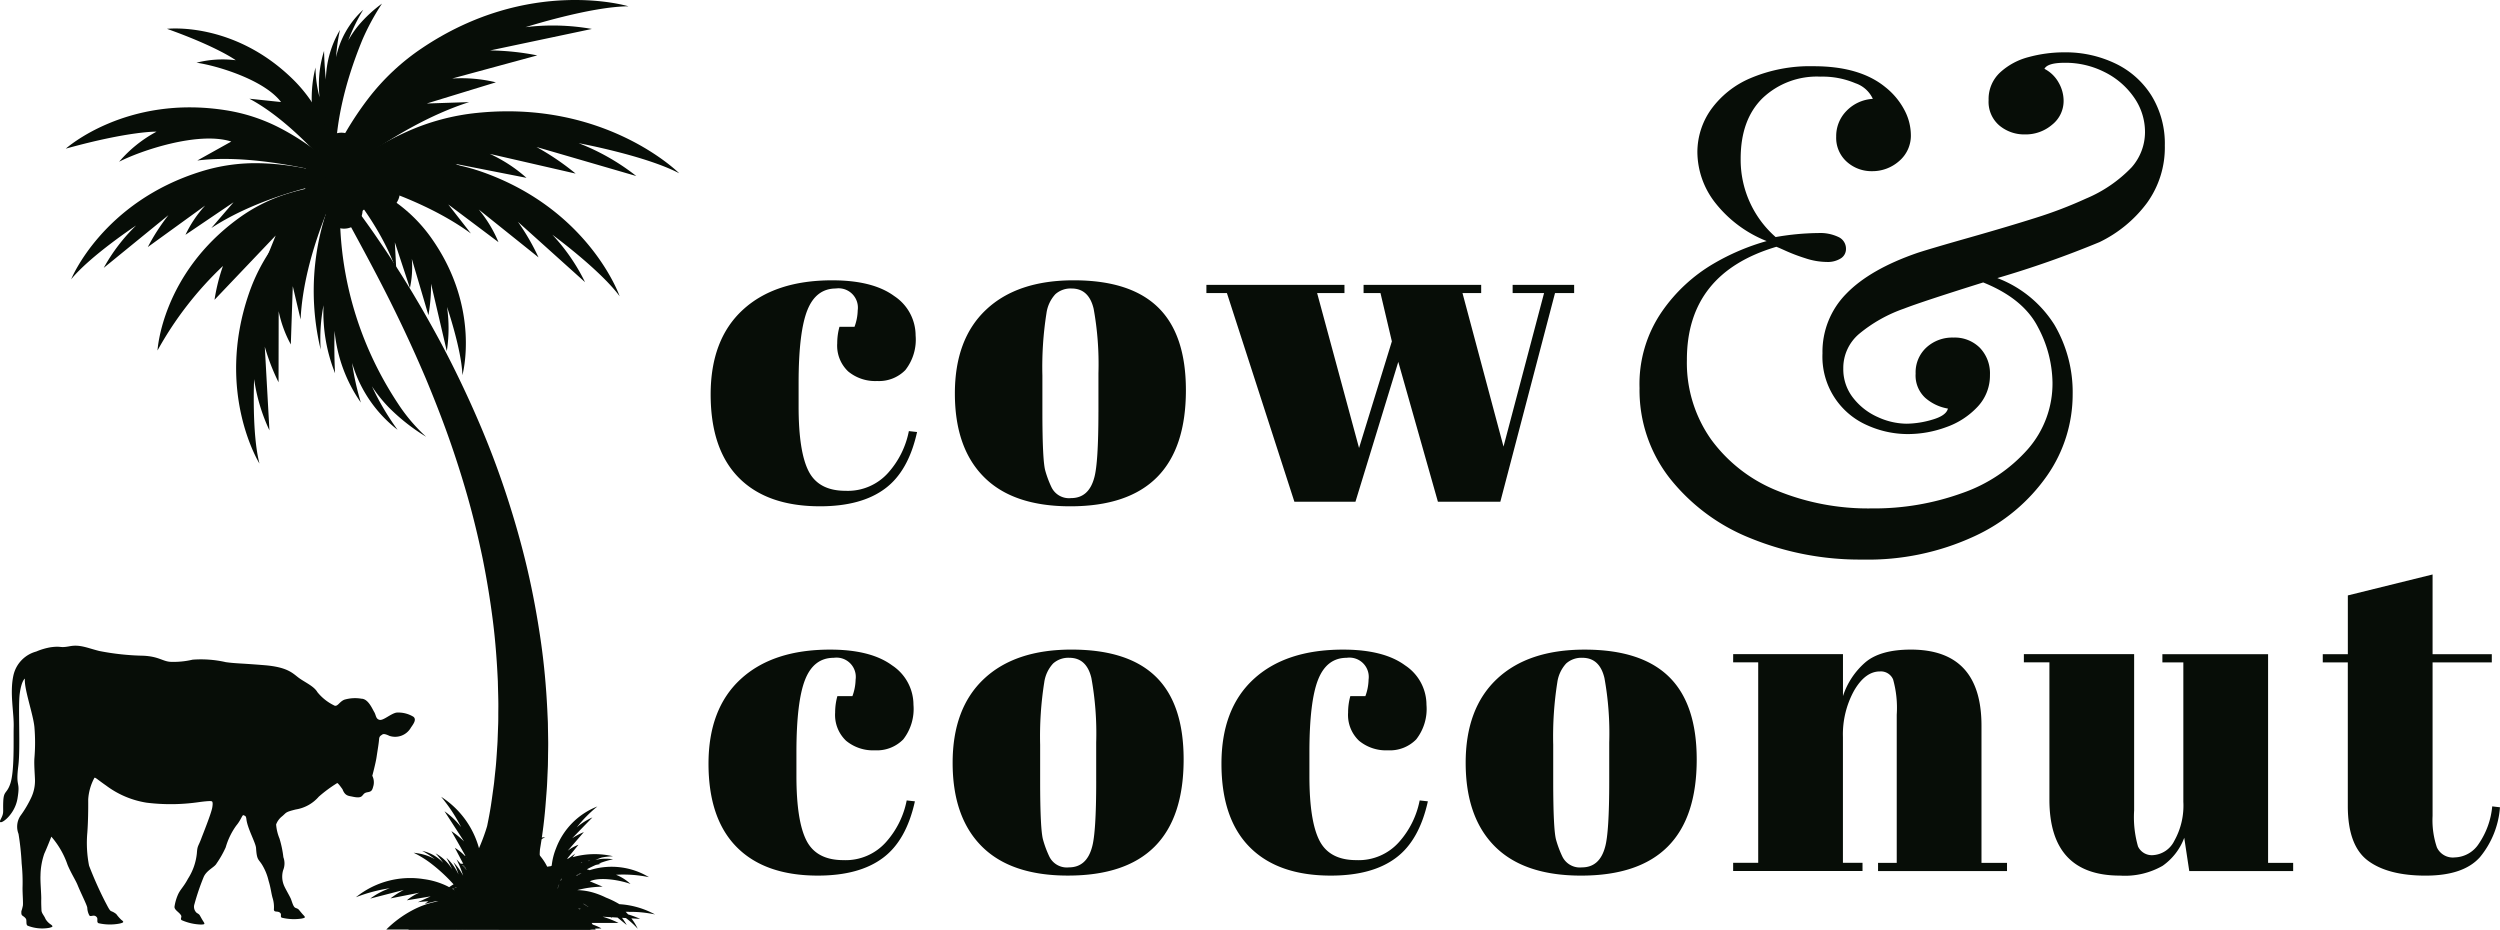 <svg height="124.657" viewBox="0 0 335.172 124.657" width="335.172" xmlns="http://www.w3.org/2000/svg"><g fill="#070d07"><path d="m2276.058 614.276q-2.69 0-3.848 2.935t-1.162 9.712v3.177q0 6.048 1.344 8.674t4.948 2.626a7.246 7.246 0 0 0 5.742-2.445 11.745 11.745 0 0 0 2.748-5.559l1.1.122q-1.161 5.256-4.277 7.574-3.176 2.384-8.734 2.384-7.087 0-10.873-3.815t-3.789-11.179q0-7.36 4.3-11.331t12-3.97q5.435 0 8.307 2.107a6.338 6.338 0 0 1 2.871 5.282 6.613 6.613 0 0 1 -1.376 4.642 4.938 4.938 0 0 1 -3.787 1.468 5.682 5.682 0 0 1 -3.878-1.284 4.757 4.757 0 0 1 -1.467-3.786 8.16 8.16 0 0 1 .3-2.2h2.017a6.756 6.756 0 0 0 .428-2.2 2.593 2.593 0 0 0 -2.928-2.935z" transform="translate(-2163.98 -575.598)"/><path d="m2318 639.563q-3.912-3.905-3.913-11.208t4.186-11.239q4.183-3.94 11.76-3.94t11.3 3.634q3.724 3.638 3.727 11.087 0 15.578-15.514 15.578-7.641-.001-11.546-3.912zm15.334-8.734v-5.192a41.555 41.555 0 0 0 -.643-8.644q-.643-2.716-2.963-2.718a3.071 3.071 0 0 0 -2.17.764 4.7 4.7 0 0 0 -1.19 2.536 46.438 46.438 0 0 0 -.549 8.368v4.766q0 6.651.391 8a13.937 13.937 0 0 0 .824 2.2 2.606 2.606 0 0 0 2.628 1.467q2.381 0 3.115-2.751.549-1.954.555-8.796z" transform="translate(-2186.067 -575.596)"/><path d="m2391.633 615.3v-1.1h15.767v1.1h-2.506l5.5 20.584 5.437-20.584h-4.214v-1.1h8.246v1.1h-2.564l-7.332 27.976h-8.368l-5.313-18.753-5.743 18.753h-8.186l-9.047-27.976h-2.75v-1.1h18.51v1.1h-3.665l5.62 20.768 4.4-14.293-1.525-6.475z" transform="translate(-2208.82 -576.008)"/><path d="m2275.569 697.192q-2.69 0-3.847 2.935t-1.162 9.712v3.178q0 6.047 1.344 8.674t4.947 2.626a7.237 7.237 0 0 0 5.743-2.445 11.757 11.757 0 0 0 2.75-5.558l1.1.121q-1.159 5.253-4.274 7.574-3.177 2.384-8.735 2.383-7.089 0-10.873-3.815t-3.789-11.179q0-7.362 4.3-11.333t12-3.971q5.438 0 8.309 2.109a6.338 6.338 0 0 1 2.869 5.283 6.636 6.636 0 0 1 -1.369 4.642 4.935 4.935 0 0 1 -3.786 1.467 5.678 5.678 0 0 1 -3.878-1.281 4.76 4.76 0 0 1 -1.467-3.786 8.147 8.147 0 0 1 .3-2.2h2.016a6.749 6.749 0 0 0 .427-2.2 2.59 2.59 0 0 0 -2.191-2.936 2.633 2.633 0 0 0 -.734 0z" transform="translate(-2163.784 -609.001)"/><path d="m2317.5 722.477q-3.913-3.913-3.913-11.208t4.185-11.24q4.183-3.942 11.758-3.941t11.3 3.635q3.726 3.636 3.726 11.087 0 15.576-15.514 15.577-7.631 0-11.542-3.91zm15.333-8.735v-5.192a41.493 41.493 0 0 0 -.643-8.644q-.641-2.718-2.963-2.718a3.069 3.069 0 0 0 -2.167.763 4.677 4.677 0 0 0 -1.191 2.535 46.328 46.328 0 0 0 -.55 8.369v4.764q0 6.658.4 8a13.851 13.851 0 0 0 .824 2.2 2.607 2.607 0 0 0 2.626 1.468q2.385 0 3.116-2.75.55-1.951.55-8.795z" transform="translate(-2185.868 -608.999)"/><path d="m2390.743 697.192q-2.69 0-3.847 2.935t-1.162 9.712v3.178q0 6.047 1.344 8.674t4.949 2.626a7.246 7.246 0 0 0 5.742-2.445 11.751 11.751 0 0 0 2.747-5.558l1.1.121q-1.162 5.253-4.277 7.574-3.176 2.384-8.734 2.383-7.087 0-10.873-3.815t-3.789-11.179q0-7.362 4.3-11.333t12.007-3.971q5.435 0 8.307 2.109a6.335 6.335 0 0 1 2.871 5.283 6.618 6.618 0 0 1 -1.375 4.642 4.932 4.932 0 0 1 -3.787 1.467 5.681 5.681 0 0 1 -3.878-1.281 4.761 4.761 0 0 1 -1.467-3.786 8.156 8.156 0 0 1 .3-2.2h2.017a6.742 6.742 0 0 0 .427-2.2 2.591 2.591 0 0 0 -2.929-2.936z" transform="translate(-2210.183 -609.001)"/><path d="m2432.687 722.48q-3.912-3.913-3.913-11.208t4.186-11.24q4.187-3.938 11.763-3.938t11.3 3.635q3.723 3.636 3.726 11.087 0 15.576-15.517 15.577-7.632-.003-11.545-3.913zm15.333-8.736v-5.191a41.594 41.594 0 0 0 -.641-8.644q-.643-2.718-2.963-2.718a3.07 3.07 0 0 0 -2.17.763 4.693 4.693 0 0 0 -1.187 2.535 46.532 46.532 0 0 0 -.549 8.369v4.764q0 6.658.392 8a13.923 13.923 0 0 0 .825 2.2 2.607 2.607 0 0 0 2.628 1.468q2.382 0 3.115-2.75.55-1.951.55-8.796z" transform="translate(-2232.272 -609.001)"/><path d="m2488.832 696.7h14.72v5.62a10.15 10.15 0 0 1 2.995-4.519q2.013-1.711 6.108-1.712 9.468 0 9.467 10.2v18.391h3.423v1.1h-17.29v-1.1h2.505v-19.86a14.137 14.137 0 0 0 -.489-4.734 1.784 1.784 0 0 0 -1.772-1.069q-1.957 0-3.453 2.566a12.171 12.171 0 0 0 -1.5 6.231v16.859h2.627v1.1h-17.345v-1.1h3.36v-26.873h-3.36z" transform="translate(-2256.467 -608.998)"/><path d="m2590.2 726.191h-13.929l-.673-4.459a7.986 7.986 0 0 1 -2.9 3.756 10.155 10.155 0 0 1 -5.71 1.314q-9.468 0-9.467-10.2v-18.392h-3.424v-1.1h14.783v20.954a14.235 14.235 0 0 0 .518 4.827 2.047 2.047 0 0 0 2.077 1.162 3.406 3.406 0 0 0 2.78-1.894 9.643 9.643 0 0 0 1.222-5.255v-18.69h-2.809v-1.1h14.171v27.976h3.361z" transform="translate(-2282.759 -609.411)"/><path d="m2624.564 710.245v-19.236h-3.357v-1.1h3.361v-7.879l11.361-2.808v10.688h7.94v1.1h-7.94v20.584a11.376 11.376 0 0 0 .578 4.216 2.353 2.353 0 0 0 2.414 1.344 3.961 3.961 0 0 0 3.205-1.833 10.6 10.6 0 0 0 1.8-5.009l1.038.122a11.849 11.849 0 0 1 -2.687 6.689q-2.2 2.472-7.269 2.474t-7.757-2.016q-2.69-2.019-2.687-7.336z" transform="translate(-2309.796 -602.203)"/><path d="m2531.642 563.515a11.615 11.615 0 0 1 4.823 4.329 12.288 12.288 0 0 1 1.759 6.65 12.684 12.684 0 0 1 -2.389 7.689 17.293 17.293 0 0 1 -6.359 5.252 134.051 134.051 0 0 1 -13.707 4.826 15.553 15.553 0 0 1 7.643 6.244 17.86 17.86 0 0 1 2.457 9.4 19.035 19.035 0 0 1 -3.4 10.8 24.189 24.189 0 0 1 -9.806 8.184 33.879 33.879 0 0 1 -14.971 3.11 38.733 38.733 0 0 1 -14.9-2.816 26.155 26.155 0 0 1 -10.911-8.049 19.151 19.151 0 0 1 -4.081-12.13 17.11 17.11 0 0 1 3.022-10.279 21.82 21.82 0 0 1 6.875-6.381 30.181 30.181 0 0 1 7.147-3.044 16.467 16.467 0 0 1 -6.9-5.14 11.124 11.124 0 0 1 -2.389-6.763 9.912 9.912 0 0 1 1.8-5.7 12.532 12.532 0 0 1 5.321-4.239 20.384 20.384 0 0 1 8.474-1.6q6.176 0 9.6 2.8a9.653 9.653 0 0 1 2.57 3.087 7.243 7.243 0 0 1 .856 3.269 4.467 4.467 0 0 1 -1.577 3.563 5.4 5.4 0 0 1 -3.608 1.351 4.95 4.95 0 0 1 -3.406-1.262 4.3 4.3 0 0 1 -1.419-3.382 4.8 4.8 0 0 1 1.371-3.426 5.31 5.31 0 0 1 3.541-1.624 3.962 3.962 0 0 0 -2.346-2.1 11.282 11.282 0 0 0 -4.688-.88 10.573 10.573 0 0 0 -7.755 2.887q-2.932 2.885-2.93 8.115a13.768 13.768 0 0 0 4.69 10.506 34.66 34.66 0 0 1 5.729-.54 5.686 5.686 0 0 1 2.706.54 1.713 1.713 0 0 1 .993 1.579 1.475 1.475 0 0 1 -.7 1.284 3.282 3.282 0 0 1 -1.871.474 9.366 9.366 0 0 1 -2.887-.5 23.894 23.894 0 0 1 -2.569-.969q-1.039-.472-1.307-.565-12 3.564-11.994 15.151a17.793 17.793 0 0 0 3.251 10.684 20.353 20.353 0 0 0 8.882 6.877 32.315 32.315 0 0 0 12.626 2.365 34.677 34.677 0 0 0 12.129-2.051 20.817 20.817 0 0 0 8.836-5.906 13.366 13.366 0 0 0 3.292-8.95 16.174 16.174 0 0 0 -1.961-7.418q-1.961-3.809-7.329-5.972-8.206 2.571-10.639 3.517a19.429 19.429 0 0 0 -6 3.382 5.99 5.99 0 0 0 -2.119 4.644 6.2 6.2 0 0 0 1.331 3.947 8.571 8.571 0 0 0 3.314 2.57 9.422 9.422 0 0 0 3.833.88 12.485 12.485 0 0 0 3.449-.541q1.874-.539 2.1-1.488a6.16 6.16 0 0 1 -3.043-1.442 4.087 4.087 0 0 1 -1.286-3.247 4.528 4.528 0 0 1 1.444-3.5 5.122 5.122 0 0 1 3.606-1.33 4.775 4.775 0 0 1 3.563 1.372 4.95 4.95 0 0 1 1.352 3.631 6.093 6.093 0 0 1 -1.668 4.283 10.519 10.519 0 0 1 -4.214 2.728 14.905 14.905 0 0 1 -5.119.923 13.233 13.233 0 0 1 -5.432-1.172 10.022 10.022 0 0 1 -6.02-9.649 11.064 11.064 0 0 1 3.178-7.98q3.179-3.292 9.582-5.5 1.8-.585 6.966-2.052t8.86-2.638a56.977 56.977 0 0 0 6.718-2.57 18.158 18.158 0 0 0 6.156-4.216 7.151 7.151 0 0 0 1.781-4.668 8.077 8.077 0 0 0 -1.488-4.711 10.424 10.424 0 0 0 -3.945-3.382 11.59 11.59 0 0 0 -5.3-1.241q-2.345 0-2.75.813a4.543 4.543 0 0 1 1.893 1.827 4.923 4.923 0 0 1 .677 2.457 4.061 4.061 0 0 1 -1.533 3.2 5.452 5.452 0 0 1 -3.652 1.308 5.192 5.192 0 0 1 -3.427-1.194 4.166 4.166 0 0 1 -1.444-3.405 4.853 4.853 0 0 1 1.533-3.7 8.942 8.942 0 0 1 3.855-2.075 18.085 18.085 0 0 1 4.761-.631 15.418 15.418 0 0 1 6.894 1.52z" transform="translate(-2247.989 -554.979)"/><ellipse cx="45.623" cy="25.722" rx="1.767" ry="2.357"/><ellipse cx="49.158" cy="23.365" rx="1.767" ry="2.357"/><path d="m2183.212 593.1a20.25 20.25 0 0 1 4.6 4.692c6.652 9.437 4.139 18.35 4.139 18.35-.1-3.4-2.06-9.143-2.06-9.143a19.968 19.968 0 0 1 -.031 5.924l-2.111-9.033a22.872 22.872 0 0 1 -.354 4.21l-2.226-7.549a13.064 13.064 0 0 1 -.256 3.911l-2.021-6.129.2 3.778c-2.416-7-8.292-13.134-8.292-13.134a23.6 23.6 0 0 1 8.412 4.123z" transform="translate(-2129.958 -565.845)"/><path d="m2186.239 586.363a26.414 26.414 0 0 1 8.422 1.591c14.156 5.14 18.115 16.553 18.115 16.553-2.641-3.57-9.023-8.249-9.023-8.249a26.028 26.028 0 0 1 4.384 6.364l-9-8.094a29.833 29.833 0 0 1 2.761 4.77l-8.013-6.419a17.023 17.023 0 0 1 2.644 4.376l-6.729-5.055 3.037 3.892c-7.808-5.694-18.669-7.873-18.669-7.873.669-.461 5.816-2.004 12.071-1.856z" transform="translate(-2129.7 -564.79)"/><path d="m2176.478 555.9a31.772 31.772 0 0 1 2.629-4.852 18.186 18.186 0 0 0 -3.1 2.864 13.6 13.6 0 0 0 -1.427 2.083 25.034 25.034 0 0 1 2.012-4.121 11.955 11.955 0 0 0 -3.639 6.36 24.457 24.457 0 0 1 .52-3.653 13.607 13.607 0 0 0 -1.891 6.663c0-.008-.2-1.833-.241-3.852a15.066 15.066 0 0 0 -.6 6.223 16.063 16.063 0 0 1 -.548-4c-2.13 8.454 3.118 15.821 3.032 15.8-.002-.004-1.891-7.006 3.253-19.515z" transform="translate(-2127.894 -550.565)"/><path d="m2183.078 578.01a30.418 30.418 0 0 1 9.531-2.566c17.256-1.755 27.075 8.1 27.075 8.1-4.527-2.38-13.489-4.039-13.489-4.039a29.967 29.967 0 0 1 7.732 4.406l-13.383-3.893a34.351 34.351 0 0 1 5.252 3.566l-11.525-2.648a19.6 19.6 0 0 1 4.933 3.217l-9.514-1.87 5.1 2.517c-10.949-2-23.306 1.178-23.306 1.178.465-.815 5.032-4.992 11.594-7.968z" transform="translate(-2128.62 -560.31)"/><path d="m2178 563.473a30.419 30.419 0 0 1 7.194-6.759c14.387-9.687 27.7-5.628 27.7-5.628-5.115.036-13.8 2.8-13.8 2.8a29.988 29.988 0 0 1 8.9.237l-13.636 2.881a34.343 34.343 0 0 1 6.313.666l-11.411 3.1a19.622 19.622 0 0 1 5.867.509l-9.271 2.839 5.681-.186c-10.6 3.4-19.993 12.033-19.993 12.033.02-.935 2.076-6.773 6.456-12.492z" transform="translate(-2128.642 -550.242)"/><path d="m2141 586.886a24.41 24.41 0 0 0 -7.849 1.089c-13.305 4.108-17.475 14.47-17.475 14.47 2.6-3.177 8.705-7.211 8.705-7.211a24.057 24.057 0 0 0 -4.335 5.679l8.673-7.069a27.55 27.55 0 0 0 -2.766 4.281l7.69-5.567a15.736 15.736 0 0 0 -2.639 3.923l6.446-4.363-2.979 3.457c7.467-4.906 17.6-6.43 17.6-6.43-.602-.458-5.286-2.114-11.071-2.259z" transform="translate(-2106.137 -565.001)"/><path d="m2158.159 599.336a24.516 24.516 0 0 0 -3.749 7.018c-4.517 13.23 1.436 22.732 1.436 22.732-1.046-3.987-.717-11.326-.717-11.326a24.165 24.165 0 0 0 2.052 6.873l-.622-11.216a27.68 27.68 0 0 0 1.844 4.772l.018-9.53a15.817 15.817 0 0 0 1.628 4.458l.263-7.811 1.048 4.46c.424-8.96 5.165-18.084 5.165-18.084-.725.218-4.836 3.044-8.366 7.654z" transform="translate(-2121.059 -566.937)"/><path d="m2183.195 636.966s-.007-.007-.008 0z" transform="translate(-2133.334 -585.178)"/><path d="m2171.068 612.791a23.571 23.571 0 0 1 .383-5.942 22.162 22.162 0 0 0 1.545 9.114c-.16-2.97-.062-5.672-.063-5.684a19.993 19.993 0 0 0 3.522 9.616 35.676 35.676 0 0 1 -1.176-5.313 17.58 17.58 0 0 0 6.1 8.967 35.025 35.025 0 0 1 -3.441-5.832 19.06 19.06 0 0 0 2.335 2.9 26.534 26.534 0 0 0 4.938 3.868 23.048 23.048 0 0 1 -3.744-4.4c-10.062-15.18-7.6-29.914-7.413-30.91a33.207 33.207 0 0 0 -2.958 7.764 33.689 33.689 0 0 0 -.028 15.852zm6.869 4.922h-.008s.004-.004.008.001z" transform="translate(-2128.076 -565.925)"/><path d="m2176.708 589.079-.01.055c.016-.04.021-.058.01-.055z" transform="translate(-2130.72 -565.887)"/><path d="m2152.445 592.79a22.4 22.4 0 0 0 -6.492 3.269c-10.335 7.505-10.889 17.735-10.889 17.735a46.558 46.558 0 0 1 8.777-11.328 25.277 25.277 0 0 0 -1.133 4.535l8.2-8.618-1.563 3.883c5.031-6.47 13.374-10.791 13.374-10.791-.654-.219-5.211-.275-10.274 1.315z" transform="translate(-2113.947 -566.808)"/><path d="m2143.245 577.143a23.73 23.73 0 0 0 -7.318-2.41c-13.372-2.112-21.449 5.147-21.449 5.147 8.578-2.377 12.17-2.277 12.17-2.277a17.356 17.356 0 0 0 -5.025 4.037c2.812-1.461 10.626-4.129 15.04-2.709l-4.558 2.541c8.618-1.085 19.832 2.383 19.832 2.383-.329-.655-3.708-4.109-8.692-6.712z" transform="translate(-2105.654 -559.953)"/><path d="m2157.731 568.405a19.426 19.426 0 0 0 -3.759-5.06c-7.95-7.711-16.773-6.661-16.773-6.661 6.859 2.451 9.214 4.209 9.214 4.209a14.21 14.21 0 0 0 -5.263.333c2.568.348 9.053 2.244 11.337 5.273l-4.246-.447c6.276 3.334 12.143 10.937 12.143 10.937a22.638 22.638 0 0 0 -2.653-8.584z" transform="translate(-2114.808 -552.818)"/><path d="m2178.614 588.9a3.584 3.584 0 1 1 -4.628-2.065 3.584 3.584 0 0 1 4.628 2.065z" transform="translate(-2128.7 -564.888)"/><path d="m2172.453 587.849a2.493 2.493 0 1 1 -3.22-1.437 2.494 2.494 0 0 1 3.22 1.437z" transform="translate(-2127.067 -564.747)"/><path d="m2177 581.637a2.493 2.493 0 1 1 -3.22-1.437 2.492 2.492 0 0 1 3.22 1.437z" transform="translate(-2128.899 -562.244)"/><path d="m2185.94 590.831a2.493 2.493 0 1 1 -3.22-1.437 2.494 2.494 0 0 1 3.22 1.437z" transform="translate(-2132.501 -565.948)"/><path d="m2177.579 594.828a2.494 2.494 0 1 1 -3.22-1.437 2.494 2.494 0 0 1 3.22 1.437z" transform="translate(-2129.132 -567.559)"/><path d="m2195.738 662.739q-.033.928-.067 1.834c-.014.6-.062 1.2-.1 1.786s-.076 1.165-.124 1.734-.116 1.127-.172 1.677q-.043.411-.085.817c-.031.269-.072.536-.106.8-.147 1.056-.278 2.076-.449 3.039-.119.686-.247 1.334-.377 1.965-.2.7-2.971 10.209-10.615 13.9l24.678.016a10.458 10.458 0 0 1 -6.976-10.806c.14-.816.271-1.685.391-2.6v-.005c.024-.183.048-.365.071-.551q.2-1.627.333-3.426c.044-.6.1-1.213.137-1.841s.059-1.269.089-1.924c.013-.327.035-.657.04-.99s.01-.669.015-1.008c.006-.679.029-1.369.021-2.07s-.023-1.412-.035-2.134q0-.27-.01-.542c-.009-.182-.017-.363-.025-.546q-.025-.547-.051-1.1c-.145-2.955-.415-6.049-.873-9.208s-1.046-6.386-1.8-9.615-1.67-6.454-2.7-9.622-2.19-6.279-3.45-9.269-2.6-5.873-3.968-8.6-2.8-5.3-4.181-7.691l-1.039-1.759c-.342-.575-.694-1.131-1.031-1.681-.671-1.1-1.356-2.14-2-3.137s-1.288-1.928-1.89-2.812-1.191-1.7-1.743-2.466l-1.554-2.1q-.732-.95-1.336-1.71c-1.619-2.01-2.528-2.942-2.455-2.5.212 1.446 3.423 6.754 7.451 14.5 2.018 3.869 4.191 8.371 6.278 13.283 1.025 2.464 2.042 5.023 2.983 7.664s1.815 5.358 2.6 8.113 1.458 5.558 2.041 8.357c.565 2.8 1.021 5.605 1.372 8.365s.545 5.479.667 8.11c.025 1.316.087 2.609.063 3.877-.006.63.003 1.257-.018 1.876z" transform="translate(-2128.948 -565.647)"/><path d="m2216.071 743.312c.048.023.1.041.145.064s.086.053.13.076a3.827 3.827 0 0 1 .431-.5c-.232.106-.466.228-.706.36z" transform="translate(-2146.582 -627.876)"/><path d="m2210.257 751.152.032.015.078-.08-.042-.022z" transform="translate(-2144.24 -631.146)"/><path d="m2207.778 749.119c.133-.089.247-.162.343-.222.009-.026.02-.051.03-.077l-.339.109c-.012.065-.023.126-.034.19z" transform="translate(-2143.242 -630.242)"/><path d="m2208.918 743.093s-.483-.086-1.144-.168c.016.085.025.171.039.257a6.772 6.772 0 0 1 1.105-.089z" transform="translate(-2143.24 -627.867)"/><path d="m2204.353 742.686h-.021l.06.068z" transform="translate(-2141.853 -627.771)"/><path d="m2217.464 741.667-.591-.38c-.1.075-.2.146-.278.207.257.053.508.123.706.185z" transform="translate(-2146.793 -627.207)"/><path d="m2218.21 743.144c-.05.086-.1.182-.159.282a4.438 4.438 0 0 1 .976.313z" transform="translate(-2147.38 -627.955)"/><path d="m2208 744.73a7.816 7.816 0 0 1 1.009.53c.111-.177.229-.35.35-.518l-.672-.091a7.292 7.292 0 0 1 .949-.271c.053-.066.106-.128.16-.192l-1.854-.142c.03.226.047.454.058.684z" transform="translate(-2143.308 -628.319)"/><path d="m2216.18 741.768c-.247.2-.364.31-.364.31a5.882 5.882 0 0 1 .605-.134z" transform="translate(-2146.48 -627.401)"/><path d="m2212.585 745.949a5.589 5.589 0 0 1 1.25-.232l-.9-.121a4.6 4.6 0 0 0 -.35.353z" transform="translate(-2145.178 -628.944)"/><path d="m2207.587 750.285h.005a.307.307 0 0 1 .056.024l.125.024c.016-.063.04-.129.057-.193l-.228.059c-.002.028-.009.058-.015.086z" transform="translate(-2143.164 -630.774)"/><path d="m2203.877 758.516-.352.254h.564c.007-.01.011-.023.018-.033a.953.953 0 0 1 -.23-.221z" transform="translate(-2141.528 -634.148)"/><path d="m2201.225 749.671c.168.094.34.184.5.28.126-.019.259-.029.388-.043-.105-.137-.216-.275-.335-.419-.185.057-.37.118-.553.182z" transform="translate(-2140.601 -630.511)"/><path d="m2196.112 758.837h.037c.045-.048.087-.1.131-.148-.059.047-.11.102-.168.148z" transform="translate(-2138.541 -634.218)"/><path d="m2194.55 758.254h.428l.573-1.012z" transform="translate(-2137.912 -633.635)"/><path d="m2192.6 758.632h.165c.144-.278.253-.451.253-.451z" transform="translate(-2137.126 -634.013)"/><path d="m2202.334 758.465c-.066.092-.128.19-.194.284h.063c.07-.1.134-.189.187-.259-.018-.009-.038-.015-.056-.025z" transform="translate(-2140.97 -634.128)"/><path d="m2231.84 743.383c-.089.075-.147.127-.146.128.1-.066.21-.114.314-.171z" transform="translate(-2152.876 -628.035)"/><path d="m2229.857 754.256-.333-.076c.052.044.1.084.156.129.06-.02.12-.034.177-.053z" transform="translate(-2152.002 -632.401)"/><path d="m2231.311 753.558.035-.008-.58-.388-.074-.022.067.078c.141.082.333.198.552.34z" transform="translate(-2152.473 -631.983)"/><path d="m2238.3 754.993h-.048l.062.007z" transform="translate(-2155.516 -632.729)"/><path d="m2203.422 744.465.613.657-.282-.533c-.101-.04-.221-.083-.331-.124z" transform="translate(-2141.486 -628.488)"/><path d="m2229.384 758.982-.027-.024v.017z" transform="translate(-2151.934 -634.326)"/><path d="m2217.636 744.182a8.363 8.363 0 0 1 .929.677c-.138-.127-.281-.252-.427-.37l.721.3c.048-.014.1-.033.146-.047l-1.187-.922c-.061.117-.118.236-.182.362z" transform="translate(-2147.213 -628.229)"/><path d="m2220.873 758.057.017.016.006-.016-.021-.01z" transform="translate(-2148.517 -633.959)"/><path d="m2221.032 757.381.027.034c.032-.084.071-.167.108-.25l-.059-.025c-.026.081-.051.16-.076.241z" transform="translate(-2148.581 -633.594)"/><path d="m2219.536 752.466.062-.031.006-.015-.075.044z" transform="translate(-2147.975 -631.693)"/><path d="m2217.355 742.721c-.074.033-.153.072-.23.109-.136.229-.247.438-.333.619.04.022.078.045.117.067.024-.031.045-.061.072-.092a4.978 4.978 0 0 1 .559-.569z" transform="translate(-2146.872 -627.785)"/><path d="m2230.3 743.825-.143.042-.059.069.076-.007c.041-.034.082-.07.126-.104z" transform="translate(-2152.233 -628.23)"/><path d="m2229.658 746.3-.2.053c-.157.1-.3.195-.445.291l.057.017c.222-.125.443-.256.67-.359z" transform="translate(-2151.798 -629.228)"/><path d="m2224.879 749.379h.028c.049-.152.112-.321.183-.5l-.039.012c-.064.172-.12.335-.172.488z" transform="translate(-2150.131 -630.265)"/><path d="m2225.535 747.772h.067c.037-.078.075-.155.116-.234h-.086c-.032.079-.067.162-.097.234z" transform="translate(-2150.395 -629.726)"/><path d="m2211.753 746.95c-.024-.046-.045-.09-.07-.136l.849-.026a6.7 6.7 0 0 0 -1.176-.514c-.048-.074-.093-.15-.142-.223h3.6a12.441 12.441 0 0 0 -2.143-.835l1.084.063.175.125c-.02-.039-.042-.079-.063-.118l.816.047 1.238 1a9.5 9.5 0 0 0 -.639-.965l.525.031a10.519 10.519 0 0 1 1.586 1.441 7.059 7.059 0 0 0 -.856-1.4l1.174.068a12.647 12.647 0 0 0 -1.611-.6c-.1-.114-.208-.23-.323-.347.158 0 .331 0 .51.005.03.014.062.029.091.044l-.046-.044a15.9 15.9 0 0 1 3.382.349 11.414 11.414 0 0 0 -4.78-1.376 11.6 11.6 0 0 0 -1.793-.88 10.705 10.705 0 0 0 -1.647-.655 8.251 8.251 0 0 0 -2.214-.349 13.9 13.9 0 0 1 3.41-.465l-1.724-.721c1.514-.682 4.4-.047 5.461.36a6.225 6.225 0 0 0 -1.95-1.235 17.246 17.246 0 0 1 4.422.322 9.69 9.69 0 0 0 -7.84-.97c-.032.009-.063.024-.1.034-.121-.04-.256-.079-.388-.118q.556-.3 1.208-.587l.672-.142c-.1-.015-.184-.024-.276-.037l.017-.008a11.416 11.416 0 0 1 1.893-.569 6.524 6.524 0 0 0 -1.51-.056 4.909 4.909 0 0 0 -.889.169c.008.008.334-.167.9-.354a9.431 9.431 0 0 1 1.5-.163 10.82 10.82 0 0 0 -5.422.125c.117-.168.236-.334.363-.495l-.9.65c-.073.024-.148.051-.221.076l1.543-1.9a5.462 5.462 0 0 0 -1.44.8l2.164-2.5a9.606 9.606 0 0 0 -1.569.829l2.715-2.794a8.4 8.4 0 0 0 -2.1 1.331 17.516 17.516 0 0 1 2.765-2.8 9.688 9.688 0 0 0 -5.548 5.623 8.519 8.519 0 0 0 -.576 2.314c-.047.026-.094.047-.142.074-.151.016-.309.044-.463.067a6.819 6.819 0 0 0 -.556-.938 8.494 8.494 0 0 0 -1.752-1.84c.534-.338 1.194-.73 2.044-1.184a8.353 8.353 0 0 0 -2.74.706 6.981 6.981 0 0 0 -2.854-1.037 11.4 11.4 0 0 1 2.207 1.341l-.125.068a7.668 7.668 0 0 0 -1.305-.392l.934.6a10.37 10.37 0 0 0 -1.633 1.2 10.036 10.036 0 0 0 -3.2-.331 11.931 11.931 0 0 0 -5.239-7.568 21.659 21.659 0 0 1 2.679 4.064 10.348 10.348 0 0 0 -2.227-2.122l2.62 4.043a11.869 11.869 0 0 0 -1.7-1.384l1.88 3.3-.069.021a6.747 6.747 0 0 0 -1.344-1.081l1.125 2.139c-.133-.005-.248-.007-.341 0l-.562-.6a14.879 14.879 0 0 1 .894 2.207 7.577 7.577 0 0 0 -1.319-1.822 7.1 7.1 0 0 1 .692 1.65 6.694 6.694 0 0 0 -1.629-2.239c.439.78.773 1.521.775 1.524a6.023 6.023 0 0 0 -2.221-2.117 10.971 10.971 0 0 1 1.021 1.277 5.3 5.3 0 0 0 -2.82-1.608 11.183 11.183 0 0 1 1.7 1.12 6.1 6.1 0 0 0 -1.013-.474 8.025 8.025 0 0 0 -1.828-.394 14.047 14.047 0 0 1 2.094 1.259 22.327 22.327 0 0 1 3.258 2.973c-.222.132-.414.26-.591.383-.079-.041-.147-.085-.228-.125a10.156 10.156 0 0 0 -3.155-.953 11.576 11.576 0 0 0 -9.118 2.429 20.923 20.923 0 0 1 4.543-1.211 10.014 10.014 0 0 0 -2.625 1.391l4.505-1.163a11.434 11.434 0 0 0 -1.788 1.137l3.872-.767a6.532 6.532 0 0 0 -1.678 1.023l3.194-.528-1.727.788a13.412 13.412 0 0 1 1.432-.133 4.757 4.757 0 0 0 -.484.363c.549-.152 1.019-.266 1.449-.364.128 0 .26-.005.387 0a11.721 11.721 0 0 0 -3.562 1.236 14.683 14.683 0 0 0 -3.448 2.556h3.687l.418-.451s-.109.172-.253.451h1l1-1.012-.573 1.012h.5c.058-.047.109-.1.168-.148-.044.05-.086.1-.131.148h3.562c.065-.094.128-.192.194-.284.018.01.039.016.057.025-.053.07-.117.16-.187.259h.763l.352-.254a.957.957 0 0 0 .23.222c-.007.01-.011.023-.018.033l14.861.009zm2.919-2.369.013.009-.062-.007zm-4.486-1.084.58.388-.035.008c-.219-.143-.414-.26-.552-.34l-.067-.078zm-.438.675c-.06.018-.117.033-.178.052-.052-.045-.1-.085-.156-.129zm1.109-6.506.168-.042c-.1.057-.213.1-.314.171-.001-.004.057-.055.146-.13zm-17.844 4.09c-.156-.1-.328-.186-.5-.28.182-.063.367-.124.549-.182.119.143.229.282.335.419-.126.013-.259.024-.384.042zm1.38-4.524.039.068-.06-.068zm-.564 1.062c.11.041.23.084.332.124l.281.533zm3.743-.751a6.783 6.783 0 0 0 -1.105.088c-.014-.085-.023-.172-.039-.257.66.082 1.144.168 1.144.168zm-1.07 4.333-.125-.024a.311.311 0 0 0 -.055-.024h-.005c.006-.028.01-.058.016-.085l.227-.059c-.018.063-.042.128-.06.192zm.271-.9c-.1.06-.21.133-.343.222.011-.064.024-.125.034-.19l.339-.109c-.01.021-.022.046-.031.072zm1.17 1.366-.032-.015.068-.087.042.022zm.281-3.959a7.282 7.282 0 0 0 -.949.271l.672.091c-.122.168-.239.34-.35.518a7.84 7.84 0 0 0 -1.009-.53c-.013-.23-.029-.458-.057-.684l1.854.142c-.056.058-.109.12-.162.187zm1.077.944a4.631 4.631 0 0 1 .354-.352l.9.121a5.59 5.59 0 0 0 -1.255.226zm3.423-1.817.817.595a4.438 4.438 0 0 0 -.976-.313c.054-.105.108-.201.158-.292zm-.75-1.109.591.38-.164.011c-.2-.061-.449-.131-.706-.184.079-.066.175-.138.278-.208zm-.379.287.241.176a5.883 5.883 0 0 0 -.606.134s.116-.117.364-.315zm-.067 1.133c-.049-.024-.1-.041-.145-.065.24-.132.474-.254.706-.364a3.8 3.8 0 0 0 -.43.5c-.046-.024-.088-.053-.133-.076zm.474.139c-.027.031-.047.061-.071.092-.039-.022-.078-.045-.117-.067.087-.182.2-.39.333-.619.077-.036.156-.075.231-.109l.185.134a4.982 4.982 0 0 0 -.563.564zm1.516 5.1-.062.031h-.007l.075-.044zm.023-4.181-.721-.3c.147.118.289.242.427.37a8.4 8.4 0 0 0 -.929-.677c.059-.125.12-.245.181-.359l1.187.922c-.05.01-.1.029-.147.043zm.728 7.551-.017-.016v-.01l.02.01zm.105-.292-.027-.034c.025-.081.05-.16.076-.241l.059.025c-.039.082-.082.166-.11.25zm2.3-4.708h-.027c.051-.153.108-.316.171-.489l.039-.012c-.076.179-.139.348-.188.5zm.431-1.062h-.067c.031-.075.065-.155.1-.233h.086c-.049.077-.087.154-.124.232zm2.716-2.413.143-.042c-.042.034-.084.07-.125.105l-.076.007zm-.7 1.781c.144-.1.288-.192.445-.291l.2-.053h.087c-.228.1-.448.235-.67.359z" transform="translate(-2131.893 -622.316)"/><path d="m2103.037 699.631c-.125 1.376 1.137 4.821 1.283 6.551a24.67 24.67 0 0 1 0 4.056c-.073.887.058 2.312.072 2.981a5.283 5.283 0 0 1 -.494 2.34 14.558 14.558 0 0 1 -1.483 2.5 2.649 2.649 0 0 0 -.232 2.384 35.271 35.271 0 0 1 .421 3.969 24.446 24.446 0 0 1 .12 3.223c-.011.835.107 2.145.038 2.46-.188.865-.2.533-.2.939.009.475.262.327.6.774.169.223-.033.823.259.955a5.384 5.384 0 0 0 2.842.288c.55-.125.594-.2.254-.456a2.285 2.285 0 0 1 -.71-.731c-.194-.493-.531-.752-.547-1.185-.011-.306-.044-.872-.029-1.5s-.146-2.4-.1-3.17a9.348 9.348 0 0 1 .508-2.907c.364-.785.945-2.283.945-2.283a11.342 11.342 0 0 1 2.181 3.795c.465 1.1 1.091 2.079 1.332 2.675.453 1.117 1.306 2.788 1.307 3.073a2.358 2.358 0 0 0 .242.949c.16.4.646-.187 1.04.324.178.231-.078.665.232.789a6.86 6.86 0 0 0 2.822.047c.573-.13.609-.228.244-.485a5.388 5.388 0 0 1 -.689-.782 2.353 2.353 0 0 0 -.7-.4c-.218-.1-.438-.593-.814-1.294a50.539 50.539 0 0 1 -2.138-4.8 15.755 15.755 0 0 1 -.232-4.449c.1-1.323.131-3.14.116-4.434a6.974 6.974 0 0 1 .785-2.806c.1-.276.247 0 1.614.945a12.231 12.231 0 0 0 5.438 2.3 26.288 26.288 0 0 0 6.979-.072c1.8-.247 1.759-.1 1.759-.1s.2-.014.058.815-1.279 3.635-1.483 4.187c-.4 1.074-.509.887-.582 1.948a7.714 7.714 0 0 1 -1.192 3.416c-.625 1.178-1.076 1.454-1.4 2.268a6.389 6.389 0 0 0 -.407 1.483c-.031.451.647.731.887 1.178.121.223-.161.469.082.629a6.938 6.938 0 0 0 2.575.585c.511-.013.562-.058.333-.4-.171-.256-.342-.581-.48-.822-.12-.211-.344-.276-.449-.371a1.1 1.1 0 0 1 -.273-1.146 31.762 31.762 0 0 1 1.236-3.635c.407-.93 1.469-1.308 1.73-1.817a13.475 13.475 0 0 0 1.222-2.151 9.436 9.436 0 0 1 1.425-2.937c.639-.756.8-1.483.974-1.381s.32.029.378.538c.143 1.249 1.25 3.169 1.294 3.867.109 1.742.348 1.425.886 2.369a7.279 7.279 0 0 1 .8 2.036c.291.916.364 1.774.554 2.357a4.16 4.16 0 0 1 .151 1.493c.051.45.57.09.886.485.158.2-.074.491.192.6a6.936 6.936 0 0 0 2.639.114c.5-.1.542-.158.256-.454-.214-.222-.44-.51-.619-.723-.156-.185-.387-.21-.508-.285-.241-.149-.361-.616-.544-1.119-.138-.382-.857-1.542-1.007-2.013a3.049 3.049 0 0 1 -.051-1.9 2.377 2.377 0 0 0 .029-1.73 14.108 14.108 0 0 0 -.523-2.515 6.164 6.164 0 0 1 -.451-1.876 2.5 2.5 0 0 1 .791-1.087c.622-.515.379-.561 1.834-.924a5.143 5.143 0 0 0 3.1-1.722 18.57 18.57 0 0 1 2.448-1.81c.084-.061.383.342.727.819.339.9.8.879 1.3.985s1.03.191 1.3-.067.259-.433.789-.524.607-.257.773-.924a1.94 1.94 0 0 0 -.167-1.273s.455-1.7.576-2.531.289-1.775.334-2.38c.03-.409.228-.469.409-.606s.451-.085.985.167a2.431 2.431 0 0 0 2.879-1.121c.349-.5.773-1.076.334-1.44a3.872 3.872 0 0 0 -2.289-.561c-.8.167-1.743 1.091-2.258.97s-.455-.622-.712-1.046-.8-1.773-1.713-1.788a5.059 5.059 0 0 0 -2.3.136c-.731.309-.917 1.071-1.439.727a6.534 6.534 0 0 1 -2.167-1.742c-.455-.8-1.682-1.319-2.485-1.91s-1.455-1.44-4.577-1.7-3.926-.227-5.214-.41a14.952 14.952 0 0 0 -4.456-.333 11.158 11.158 0 0 1 -2.986.288c-1.061-.076-1.531-.712-3.607-.818a33.843 33.843 0 0 1 -5.926-.637c-1.622-.41-2.579-.892-3.941-.637-1.455.273-1.032-.064-2.546.136a8.475 8.475 0 0 0 -1.962.579 4.263 4.263 0 0 0 -3.055 3.2c-.515 2.365.087 4.962.037 6.9-.045 1.716.128 5.926-.459 7.63-.479 1.39-.88.884-.941 2.4s.138 1.43-.364 2.406c-.534 1.037 1.857-.34 2.274-2.83s-.273-1.321.111-4.381c.306-2.436-.051-7.943.192-9.7s.688-1.997.688-1.997z" transform="translate(-2099.701 -608.65)"/></g></svg>